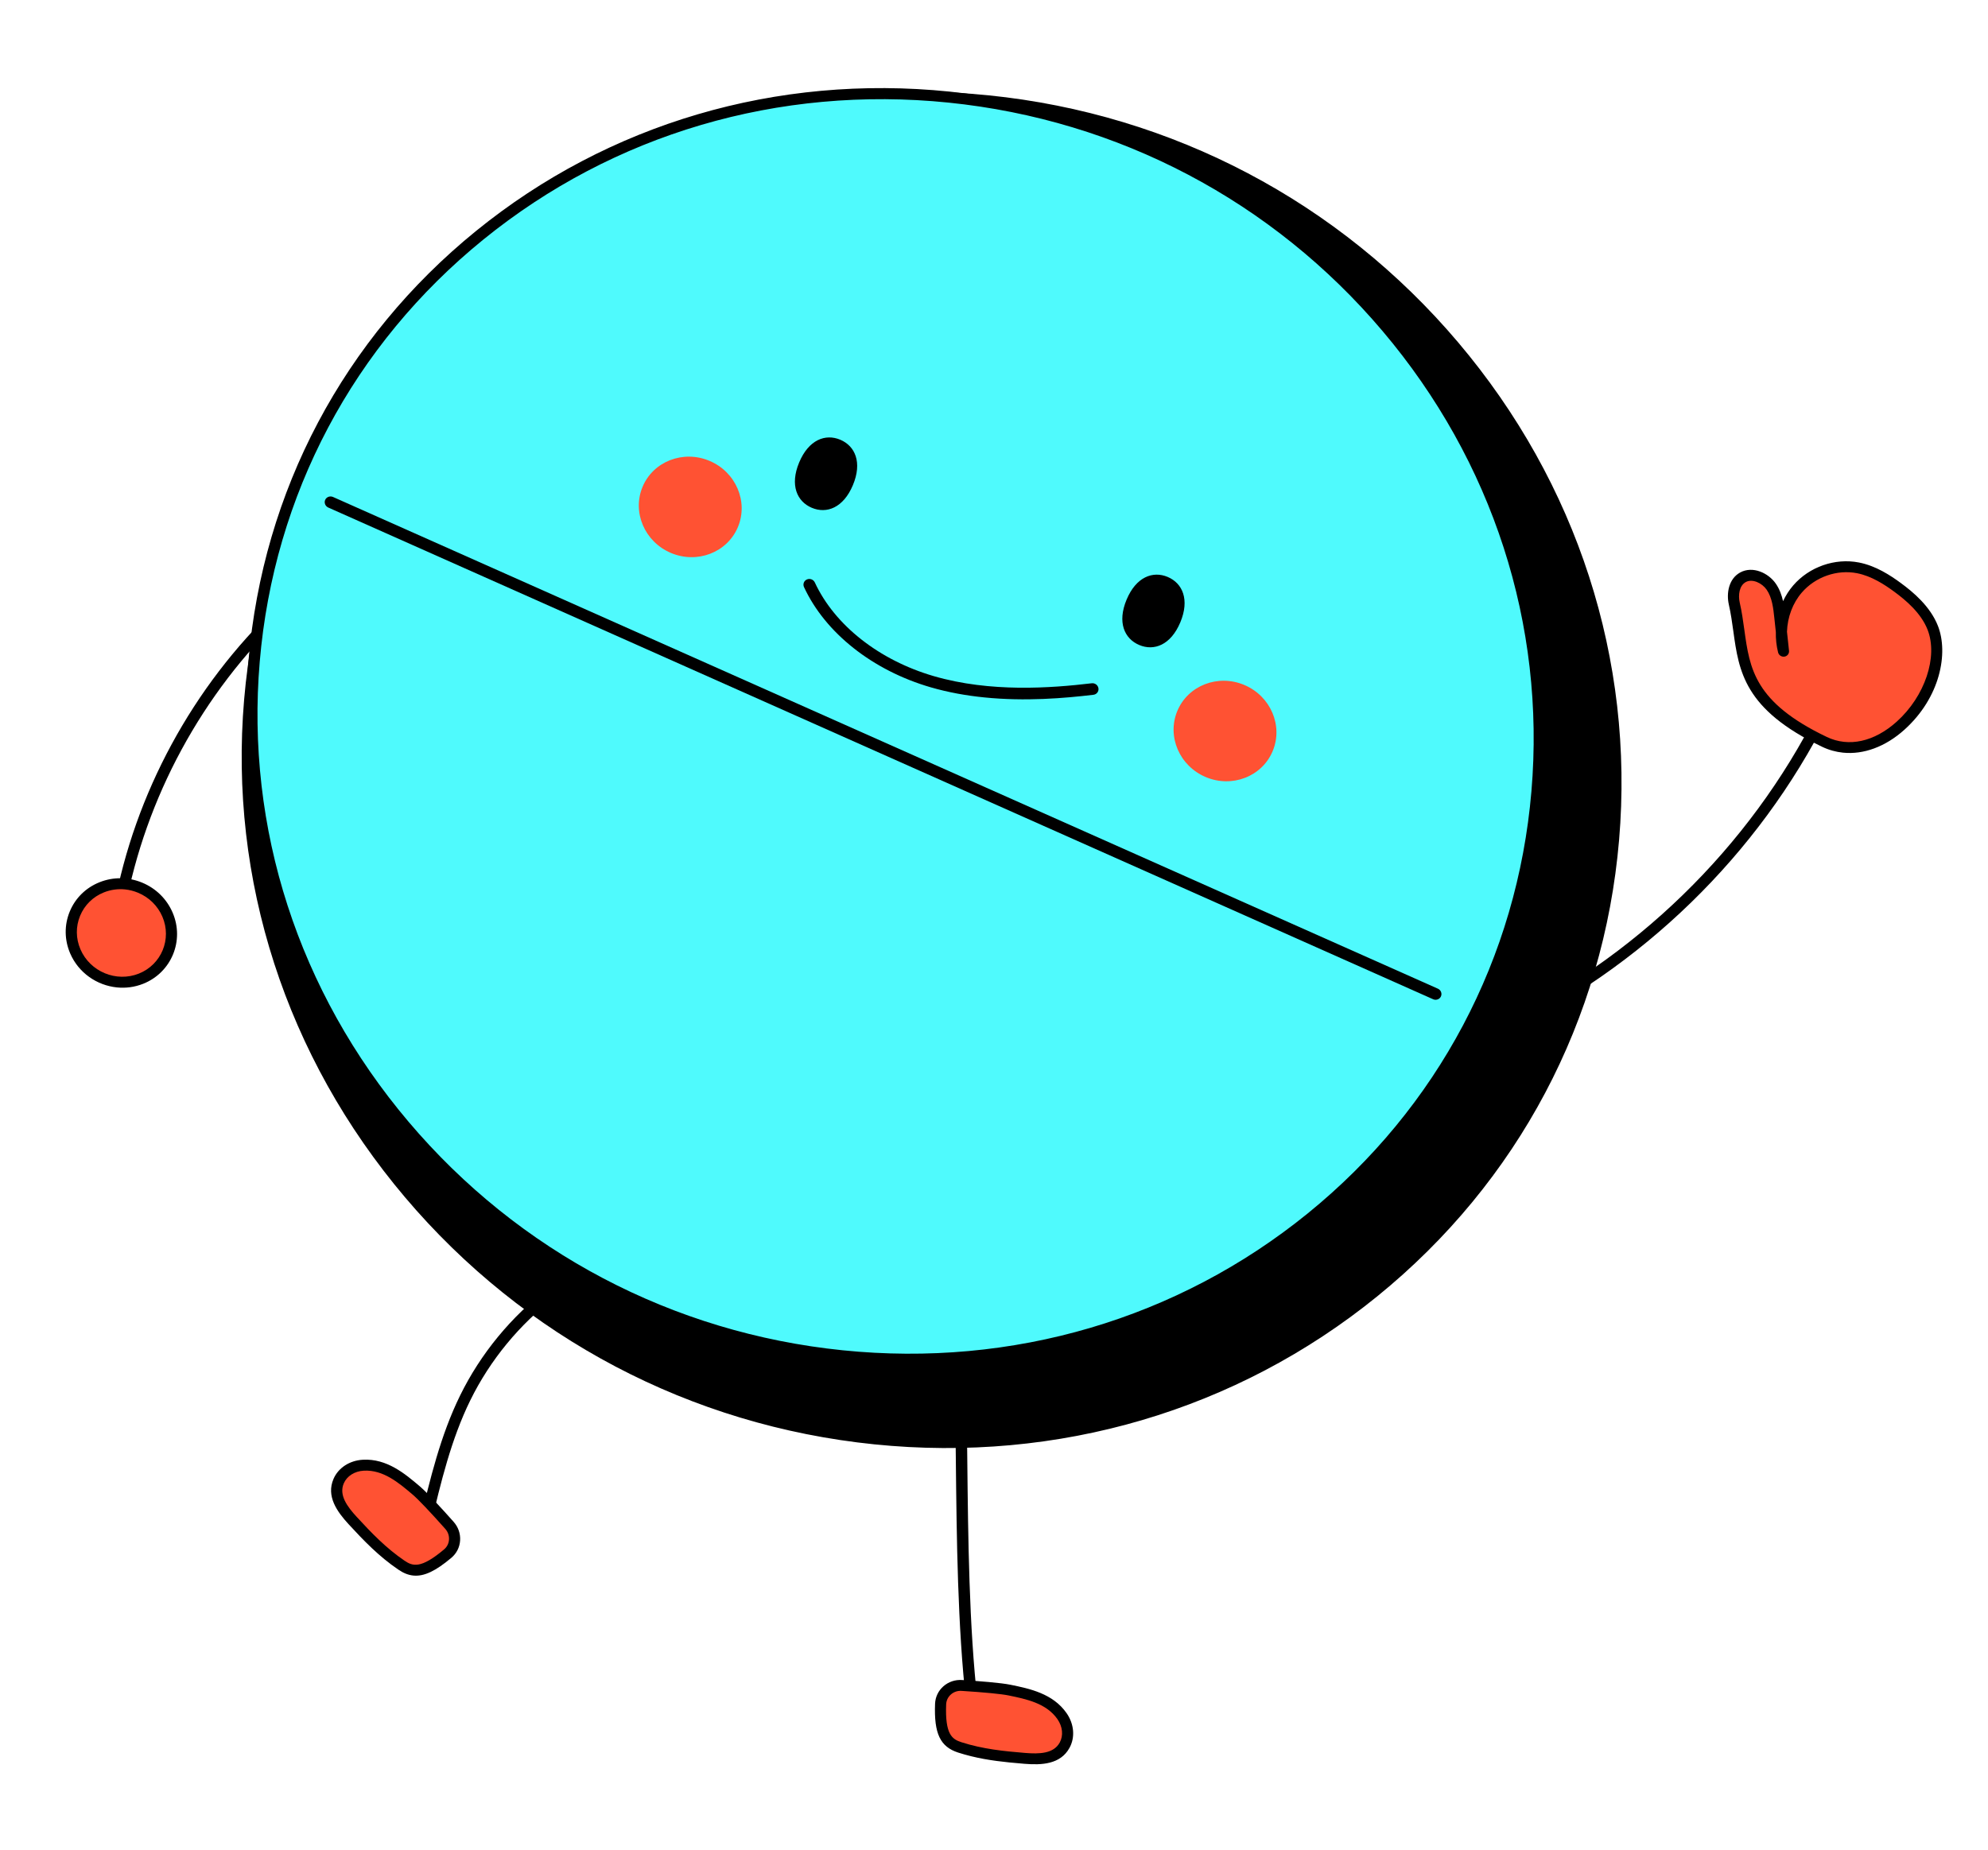 <svg width="173" height="161" viewBox="0 0 173 161" fill="none" xmlns="http://www.w3.org/2000/svg">
<path d="M84.535 148.68C84.567 148.683 84.599 148.683 84.63 148.68C84.904 148.656 85.101 148.422 85.073 148.158C84.325 141.488 84.248 134.022 84.173 126.802C84.157 125.272 84.141 123.748 84.119 122.236C84.115 121.971 83.889 121.753 83.614 121.754C83.339 121.753 83.119 121.967 83.123 122.232C83.145 123.742 83.16 125.265 83.176 126.794C83.251 134.037 83.33 141.527 84.081 148.245C84.108 148.477 84.301 148.657 84.535 148.68Z" fill="black"/>
<path d="M36.976 133.068C37.213 133.092 37.437 132.943 37.492 132.709C38.357 129.064 39.254 125.294 40.923 121.893C42.646 118.382 45.214 115.263 48.346 112.874C48.556 112.713 48.591 112.412 48.422 112.202C48.254 111.992 47.946 111.953 47.735 112.114C44.488 114.59 41.827 117.823 40.041 121.464C38.325 124.958 37.417 128.78 36.539 132.475C36.477 132.731 36.642 132.991 36.905 133.057C36.929 133.061 36.953 133.066 36.976 133.068Z" fill="black"/>
<path d="M87.863 147.115C89.561 147.464 91.367 147.867 92.418 149.38C92.945 150.138 93.08 151.113 92.644 151.905C91.968 153.136 90.473 153.155 89.181 153.049C87.222 152.89 85.41 152.699 83.533 152.098C82.381 151.728 81.755 150.987 81.857 148.33C81.894 147.374 82.723 146.645 83.7 146.707C85.117 146.798 87.031 146.945 87.863 147.115Z" fill="#FF5233"/>
<path d="M87.829 153.406C88.268 153.451 88.707 153.489 89.149 153.525C90.645 153.648 92.28 153.579 93.07 152.138C93.573 151.224 93.476 150.066 92.817 149.117C91.627 147.405 89.59 146.985 87.953 146.649C87.099 146.473 85.179 146.325 83.719 146.232C83.117 146.194 82.539 146.389 82.094 146.782C81.651 147.173 81.394 147.713 81.371 148.302C81.271 150.895 81.818 152.046 83.388 152.55C84.889 153.032 86.355 153.257 87.829 153.406ZM87.772 147.576C89.312 147.893 91.058 148.253 92.022 149.64C92.475 150.292 92.55 151.072 92.219 151.676C91.687 152.643 90.458 152.683 89.21 152.58C87.346 152.428 85.518 152.242 83.672 151.649C82.854 151.387 82.235 150.977 82.336 148.356C82.349 148.021 82.495 147.714 82.749 147.491C83.002 147.267 83.332 147.155 83.675 147.178C85.695 147.306 87.149 147.448 87.772 147.576Z" fill="black"/>
<path d="M36.223 129.737C34.899 128.612 33.466 127.434 31.617 127.538C30.691 127.589 29.832 128.086 29.471 128.921C28.911 130.215 29.816 131.408 30.697 132.364C32.031 133.812 33.299 135.126 34.934 136.236C35.937 136.918 36.912 136.954 38.959 135.232C39.697 134.612 39.764 133.507 39.113 132.775C38.167 131.709 36.871 130.287 36.223 129.737Z" fill="#FF5233"/>
<path d="M35.962 137.139C36.904 137.235 37.918 136.741 39.279 135.595C39.732 135.214 40.003 134.678 40.04 134.085C40.078 133.492 39.877 132.915 39.475 132.463C38.503 131.368 37.203 129.944 36.536 129.377C35.259 128.291 33.67 126.942 31.579 127.059C30.42 127.124 29.442 127.762 29.025 128.723C28.371 130.235 29.324 131.57 30.342 132.676C31.653 134.099 32.97 135.473 34.666 136.624C35.099 136.922 35.523 137.094 35.962 137.139ZM35.911 130.093C36.397 130.506 37.406 131.568 38.752 133.082C38.981 133.341 39.095 133.669 39.074 134.008C39.053 134.346 38.9 134.651 38.641 134.867C36.622 136.565 35.916 136.33 35.204 135.846C33.596 134.754 32.324 133.426 31.054 132.047C30.203 131.124 29.477 130.13 29.918 129.113C30.193 128.478 30.858 128.057 31.654 128.011C33.348 127.916 34.71 129.072 35.911 130.093Z" fill="black"/>
<path d="M10.355 79.514C10.603 79.539 10.831 79.375 10.876 79.132C12.665 69.426 17.603 60.322 24.78 53.496C24.972 53.314 24.973 53.01 24.784 52.819C24.594 52.627 24.284 52.62 24.092 52.802C16.774 59.763 11.739 69.047 9.913 78.943C9.866 79.202 10.042 79.455 10.308 79.508C10.324 79.509 10.34 79.512 10.355 79.514Z" fill="black"/>
<path d="M6.554 82.808C7.498 85.005 10.058 86.069 12.273 85.186C14.488 84.304 15.519 81.807 14.575 79.611C13.632 77.414 11.072 76.35 8.856 77.233C6.641 78.116 5.61 80.612 6.554 82.808Z" fill="#FF5233"/>
<path d="M10.171 85.947C10.93 86.025 11.714 85.927 12.463 85.629C14.921 84.649 16.068 81.869 15.021 79.433C14.514 78.252 13.574 77.327 12.373 76.828C11.173 76.329 9.856 76.316 8.666 76.79C7.475 77.265 6.553 78.17 6.07 79.341C5.587 80.511 5.6 81.806 6.107 82.987C6.836 84.681 8.437 85.77 10.171 85.947ZM10.882 77.417C11.265 77.456 11.646 77.553 12.012 77.705C12.972 78.104 13.724 78.844 14.13 79.788C14.967 81.737 14.049 83.96 12.084 84.744C10.117 85.528 7.838 84.579 7 82.63C6.594 81.686 6.584 80.651 6.97 79.715C7.357 78.778 8.093 78.053 9.045 77.674C9.634 77.44 10.262 77.354 10.882 77.417Z" fill="black"/>
<path d="M76.13 125.21C43.374 121.87 19.033 93.105 21.762 60.961C24.49 28.817 53.255 5.467 86.01 8.807C118.765 12.146 143.107 40.912 140.379 73.055C137.65 105.199 108.885 128.549 76.13 125.21Z" fill="black"/>
<path d="M76.086 125.719C92.067 127.348 107.609 122.774 119.85 112.837C132.091 102.9 139.566 88.791 140.897 73.11C142.229 57.428 137.257 42.05 126.898 29.809C116.539 17.568 102.033 9.929 86.053 8.3C70.073 6.67 54.531 11.245 42.29 21.182C30.049 31.118 22.575 45.227 21.243 60.909C19.912 76.591 24.884 91.969 35.242 104.21C45.6 116.451 60.106 124.09 76.086 125.719ZM85.967 9.317C101.67 10.918 115.923 18.424 126.102 30.453C136.281 42.482 141.166 57.593 139.858 73.002C138.55 88.413 131.206 102.276 119.177 112.041C107.148 121.805 91.876 126.3 76.173 124.699C60.469 123.098 46.217 115.592 36.038 103.563C25.859 91.534 20.974 76.423 22.282 61.014C23.59 45.603 30.934 31.74 42.963 21.976C54.99 12.211 70.263 7.716 85.967 9.317Z" fill="black"/>
<path d="M73.286 118.011C42.456 114.867 19.546 87.793 22.114 57.539C24.682 27.285 51.756 5.307 82.586 8.451C113.415 11.594 136.326 38.668 133.758 68.923C131.19 99.177 104.116 121.154 73.286 118.011Z" fill="#4FFAFD"/>
<path d="M73.245 118.491C88.286 120.025 102.915 115.719 114.436 106.365C125.958 97.013 132.993 83.733 134.246 68.973C135.499 54.212 130.819 39.738 121.069 28.216C111.32 16.694 97.666 9.505 82.626 7.972C67.586 6.438 52.957 10.744 41.436 20.096C29.914 29.449 22.878 42.729 21.626 57.489C20.373 72.25 25.052 86.724 34.802 98.246C44.551 109.768 58.204 116.958 73.245 118.491ZM82.545 8.931C97.324 10.438 110.741 17.504 120.321 28.825C129.902 40.147 134.5 54.37 133.268 68.873C132.037 83.376 125.125 96.426 113.803 105.617C102.482 114.807 88.106 119.039 73.327 117.532C58.547 116.025 45.131 108.96 35.551 97.638C25.97 86.316 21.372 72.094 22.603 57.589C23.834 43.084 30.747 30.036 42.069 20.846C53.39 11.656 67.766 7.424 82.545 8.931Z" fill="black"/>
<path d="M124.876 87.019C125.091 87.04 125.303 86.93 125.394 86.728C125.508 86.474 125.389 86.173 125.127 86.057L28.983 43.259C28.721 43.143 28.415 43.253 28.3 43.507C28.186 43.76 28.305 44.06 28.568 44.178L124.712 86.976C124.765 86.999 124.821 87.013 124.876 87.019Z" fill="black"/>
<path d="M130.257 90.159C130.342 90.168 130.431 90.154 130.513 90.115C142.865 84.279 153.008 74.412 159.076 62.334C159.194 62.1 159.094 61.812 158.853 61.691C158.612 61.571 158.322 61.663 158.203 61.897C152.229 73.791 142.241 83.506 130.078 89.254C129.839 89.367 129.742 89.652 129.862 89.89C129.941 90.046 130.094 90.142 130.257 90.159Z" fill="black"/>
<path d="M168.195 54.65C167.625 53.195 166.411 52.07 165.137 51.133C164.093 50.366 162.95 49.674 161.679 49.426C159.749 49.051 157.679 49.81 156.424 51.267C155.17 52.722 154.736 54.804 155.203 56.685C155.098 55.703 154.992 54.721 154.887 53.739C154.788 52.813 154.673 51.842 154.136 51.065C153.6 50.288 152.494 49.798 151.676 50.249C150.917 50.667 150.728 51.689 150.921 52.535C151.899 56.833 150.746 60.741 158.768 64.575C164.042 67.094 170.092 59.505 168.195 54.65Z" fill="#FF5233"/>
<path d="M160.379 65.513C162.169 65.695 164.069 65.005 165.723 63.519C168.857 60.699 169.566 56.841 168.646 54.487C167.976 52.773 166.484 51.535 165.422 50.754C164.49 50.069 163.232 49.245 161.764 48.96C159.685 48.555 157.445 49.338 156.052 50.954C155.695 51.366 155.399 51.83 155.165 52.326C155.047 51.801 154.86 51.272 154.534 50.802C153.89 49.869 152.52 49.233 151.432 49.831C150.437 50.379 150.221 51.631 150.448 52.629C150.623 53.401 150.732 54.177 150.836 54.928C151.322 58.441 151.781 61.76 158.564 65.001C159.145 65.28 159.756 65.449 160.379 65.513ZM167.743 54.813C168.664 57.169 167.512 60.607 165.061 62.811C163.102 64.573 160.883 65.06 158.973 64.147C152.669 61.134 152.264 58.208 151.796 54.82C151.689 54.05 151.579 53.253 151.393 52.44C151.249 51.804 151.351 50.979 151.919 50.665C152.5 50.345 153.343 50.757 153.737 51.327C154.218 52.02 154.317 52.955 154.405 53.778L154.538 55.015C154.524 55.607 154.587 56.204 154.733 56.788C154.793 57.032 155.036 57.192 155.287 57.155C155.538 57.116 155.711 56.893 155.684 56.644L155.507 54.988C155.55 53.726 155.999 52.502 156.797 51.578C157.972 50.215 159.857 49.554 161.596 49.892C162.868 50.14 164.005 50.888 164.854 51.512C165.816 52.221 167.164 53.335 167.743 54.813Z" fill="black"/>
<path d="M74.222 42.225C75.049 40.247 74.414 38.822 73.124 38.276C71.833 37.73 70.374 38.272 69.546 40.25C68.719 42.227 69.354 43.653 70.644 44.199C71.935 44.745 73.394 44.203 74.222 42.225Z" fill="black"/>
<path d="M102.714 54.168C103.541 52.19 102.906 50.765 101.616 50.219C100.324 49.673 98.866 50.215 98.039 52.192C97.211 54.17 97.846 55.596 99.137 56.142C100.428 56.688 101.886 56.146 102.714 54.168Z" fill="black"/>
<path d="M102.455 61.879C101.529 64.093 102.635 66.671 104.927 67.638C107.218 68.605 109.825 67.593 110.752 65.379C111.678 63.165 110.571 60.588 108.281 59.62C105.989 58.654 103.381 59.665 102.455 61.879Z" fill="#FF5233"/>
<path d="M55.918 42.373C54.992 44.587 56.099 47.164 58.39 48.132C60.682 49.098 63.289 48.087 64.216 45.874C65.141 43.66 64.035 41.081 61.744 40.115C59.453 39.148 56.845 40.159 55.918 42.373Z" fill="#FF5233"/>
<path d="M85.661 60.705C89.221 61.064 92.62 60.777 95.15 60.476C95.433 60.443 95.629 60.191 95.59 59.914C95.549 59.636 95.287 59.44 95.004 59.474C91.466 59.894 86.193 60.288 81.262 58.853C76.505 57.469 72.634 54.421 70.909 50.7C70.79 50.443 70.482 50.325 70.222 50.437C69.962 50.548 69.847 50.845 69.967 51.102C71.817 55.093 75.936 58.354 80.984 59.822C82.535 60.272 84.113 60.55 85.661 60.705Z" fill="black"/>
</svg>
